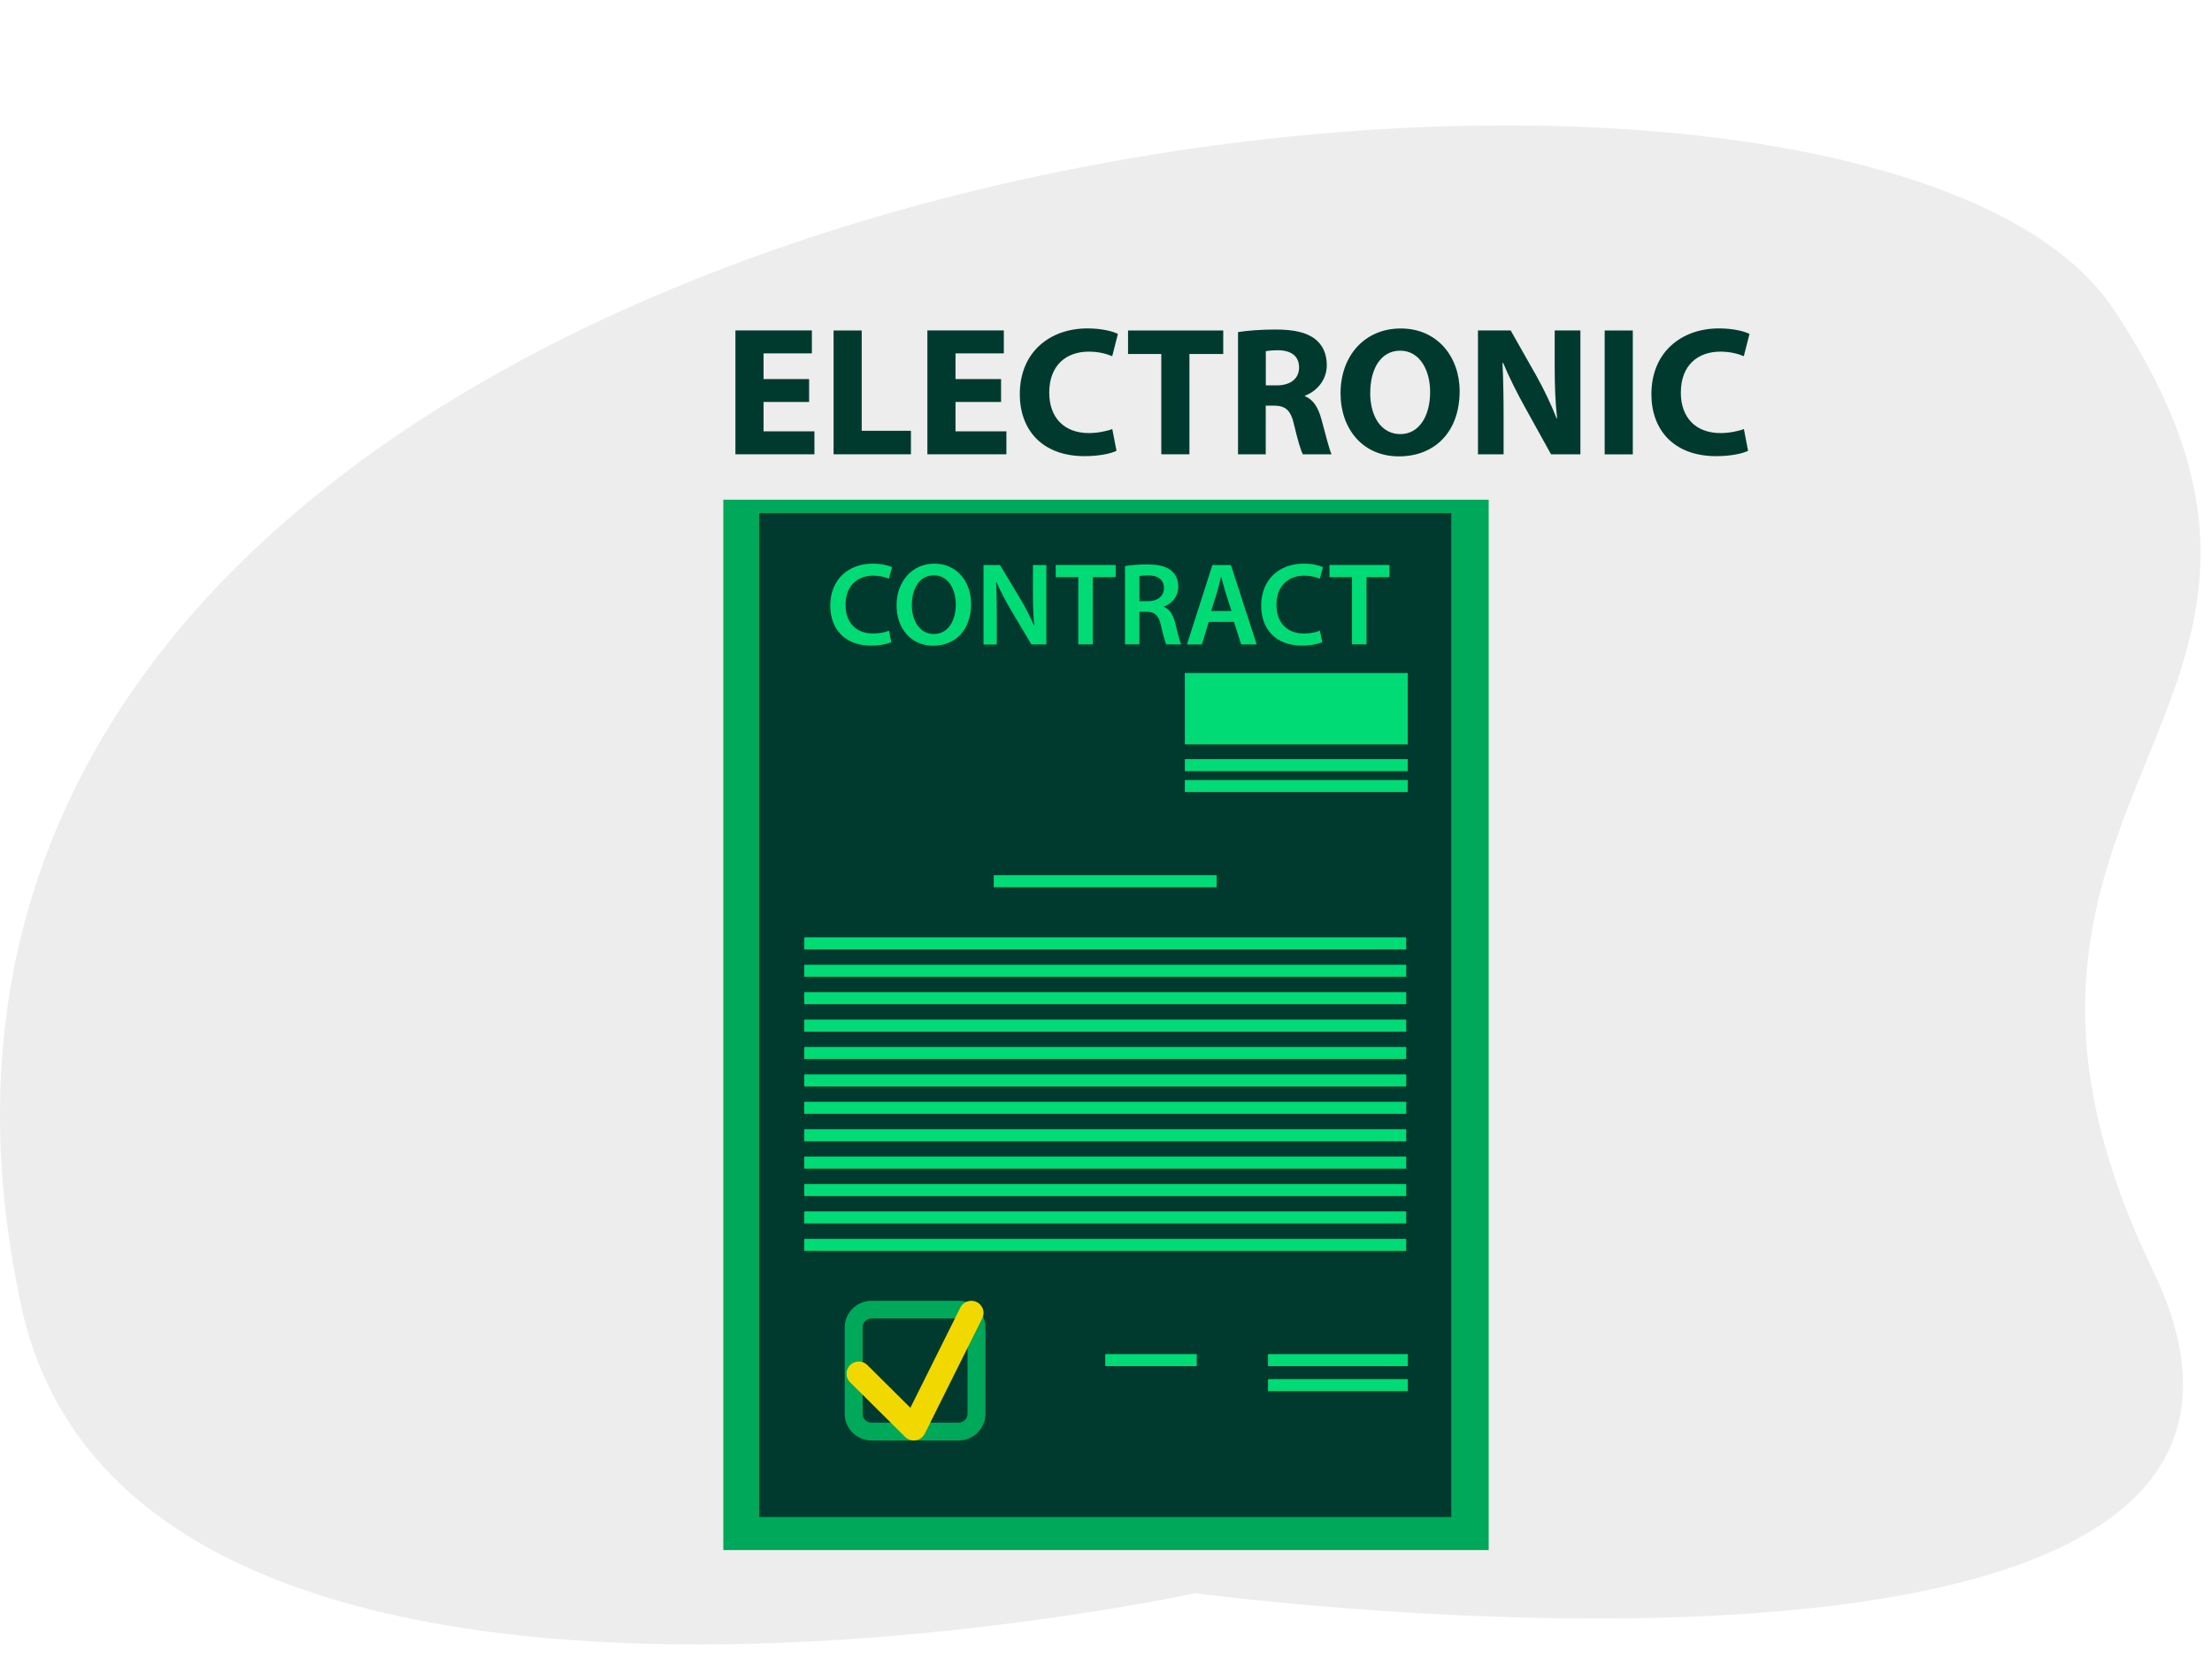 <?xml version="1.0" encoding="UTF-8"?><svg xmlns="http://www.w3.org/2000/svg" viewBox="0 0 320 240"><defs><style>.cls-1{fill:#00db75;}.cls-1,.cls-2,.cls-3,.cls-4,.cls-5{stroke-width:0px;}.cls-2{fill:#f1d900;}.cls-3{fill:#003a2f;}.cls-6{isolation:isolate;}.cls-4{fill:#00a85a;}.cls-5{fill:#e6e6e6;mix-blend-mode:multiply;opacity:.71;}</style></defs><g class="cls-6"><g id="sol_safe_-_4"><path class="cls-5" d="m172.95,230.48s172.15,23.1,138.5-46.71c-33.65-69.81,33.31-80.8-5.8-139.18C266.54-13.79-33.59,20.24,3.1,189.05c16.26,74.81,169.84,41.42,169.84,41.42Z"/><rect class="cls-4" x="104.64" y="72.29" width="110.72" height="151.95"/><rect class="cls-3" x="109.83" y="74.23" width="100.12" height="145.23"/><rect class="cls-1" x="171.4" y="97.36" width="32.25" height="10.33"/><rect class="cls-1" x="171.4" y="109.82" width="32.25" height="1.74"/><rect class="cls-1" x="171.4" y="112.84" width="32.25" height="1.74"/><rect class="cls-1" x="183.44" y="195.89" width="20.22" height="1.74"/><rect class="cls-1" x="159.89" y="195.89" width="13.24" height="1.74"/><rect class="cls-1" x="183.44" y="199.51" width="20.22" height="1.74"/><rect class="cls-1" x="143.76" y="126.61" width="32.25" height="1.74"/><rect class="cls-1" x="116.35" y="135.6" width="87.08" height="1.74"/><rect class="cls-1" x="116.35" y="139.57" width="87.08" height="1.73"/><rect class="cls-1" x="116.35" y="143.53" width="87.08" height="1.74"/><rect class="cls-1" x="116.35" y="147.5" width="87.08" height="1.74"/><rect class="cls-1" x="116.35" y="151.46" width="87.08" height="1.74"/><rect class="cls-1" x="116.35" y="155.43" width="87.08" height="1.74"/><rect class="cls-1" x="116.35" y="159.39" width="87.08" height="1.74"/><rect class="cls-1" x="116.35" y="163.36" width="87.08" height="1.74"/><rect class="cls-1" x="116.35" y="167.32" width="87.08" height="1.74"/><rect class="cls-1" x="116.35" y="171.29" width="87.08" height="1.74"/><rect class="cls-1" x="116.35" y="175.25" width="87.08" height="1.74"/><rect class="cls-1" x="116.35" y="179.22" width="87.08" height="1.74"/><path class="cls-1" d="m128.94,92.88c-.49.26-1.58.51-2.97.51-3.65,0-5.86-2.28-5.86-5.78,0-3.78,2.62-6.07,6.14-6.07,1.38,0,2.37.29,2.8.51l-.46,1.67c-.55-.24-1.3-.44-2.25-.44-2.33,0-4.02,1.47-4.02,4.23,0,2.52,1.48,4.14,4,4.14.85,0,1.74-.17,2.28-.43l.34,1.65Z"/><path class="cls-1" d="m140.48,87.36c0,3.85-2.33,6.05-5.5,6.05s-5.28-2.47-5.28-5.85,2.22-6.02,5.45-6.02,5.33,2.54,5.33,5.81Zm-8.57.17c0,2.33,1.18,4.19,3.19,4.19s3.17-1.87,3.17-4.28c0-2.16-1.07-4.21-3.17-4.21s-3.19,1.93-3.19,4.29Z"/><path class="cls-1" d="m142.28,93.23v-11.49h2.39l2.96,4.93c.77,1.28,1.43,2.61,1.96,3.85h.03c-.14-1.53-.19-3.02-.19-4.77v-4.01h1.94v11.49h-2.16l-3-5.04c-.73-1.26-1.5-2.68-2.06-3.97l-.05.02c.08,1.48.1,3,.1,4.89v4.11h-1.93Z"/><path class="cls-1" d="m156,83.49h-3.27v-1.76h8.67v1.76h-3.31v9.73h-2.1v-9.73Z"/><path class="cls-1" d="m162.75,81.89c.78-.14,1.96-.24,3.17-.24,1.65,0,2.78.27,3.55.92.63.53.99,1.33.99,2.3,0,1.48-1.01,2.49-2.08,2.88v.05c.82.31,1.31,1.11,1.6,2.22.36,1.43.67,2.76.9,3.2h-2.16c-.17-.34-.44-1.28-.77-2.71-.32-1.5-.87-1.98-2.06-2.01h-1.06v4.72h-2.08v-11.33Zm2.08,5.08h1.25c1.41,0,2.3-.75,2.3-1.89,0-1.26-.89-1.84-2.25-1.84-.67,0-1.09.05-1.3.1v3.63Z"/><path class="cls-1" d="m174.86,89.97l-.99,3.26h-2.16l3.68-11.49h2.68l3.73,11.49h-2.25l-1.04-3.26h-3.65Zm3.29-1.58l-.9-2.83c-.22-.7-.41-1.48-.58-2.15h-.03c-.17.66-.34,1.47-.54,2.15l-.89,2.83h2.95Z"/><path class="cls-1" d="m191.28,92.88c-.49.26-1.58.51-2.97.51-3.65,0-5.86-2.28-5.86-5.78,0-3.78,2.62-6.07,6.14-6.07,1.38,0,2.37.29,2.8.51l-.46,1.67c-.55-.24-1.3-.44-2.25-.44-2.33,0-4.02,1.47-4.02,4.23,0,2.52,1.48,4.14,4,4.14.85,0,1.74-.17,2.28-.43l.34,1.65Z"/><path class="cls-1" d="m195.6,83.49h-3.27v-1.76h8.67v1.76h-3.31v9.73h-2.1v-9.73Z"/><path class="cls-4" d="m138.68,208.39h-12.6c-2.14,0-3.88-1.73-3.88-3.85v-12.51c0-2.12,1.74-3.85,3.88-3.85h12.6c2.14,0,3.88,1.73,3.88,3.85v12.51c0,2.12-1.74,3.85-3.88,3.85Zm-12.6-17.65c-.71,0-1.29.58-1.29,1.28v12.51c0,.71.58,1.28,1.29,1.28h12.6c.71,0,1.29-.58,1.29-1.28v-12.51c0-.71-.58-1.28-1.29-1.28h-12.6Z"/><path class="cls-2" d="m132.2,208.39c-.47,0-.92-.18-1.25-.51l-7.97-7.91c-.69-.69-.69-1.8,0-2.49.69-.69,1.81-.69,2.5,0l6.22,6.18,7.23-14.5c.43-.87,1.5-1.23,2.37-.8.88.43,1.24,1.48.8,2.35l-8.32,16.7c-.25.51-.74.86-1.3.95-.1.02-.19.02-.29.02Z"/><path class="cls-3" d="m117.05,58.15h-6.59v4.25h7.36v3.32h-11.43v-17.92h11.06v3.32h-6.99v3.72h6.59v3.3Z"/><path class="cls-3" d="m120.59,47.81h4.07v14.51h7.12v3.4h-11.19v-17.92Z"/><path class="cls-3" d="m144.82,58.15h-6.59v4.25h7.36v3.32h-11.43v-17.92h11.06v3.32h-6.99v3.72h6.59v3.3Z"/><path class="cls-3" d="m161.51,65.22c-.74.37-2.42.77-4.6.77-6.19,0-9.38-3.85-9.38-8.96,0-6.11,4.36-9.52,9.78-9.52,2.1,0,3.7.43,4.41.8l-.82,3.22c-.82-.35-1.97-.66-3.4-.66-3.22,0-5.71,1.94-5.71,5.93,0,3.59,2.13,5.85,5.74,5.85,1.22,0,2.58-.27,3.38-.58l.61,3.16Z"/><path class="cls-3" d="m168,51.21h-4.81v-3.4h13.77v3.4h-4.89v14.51h-4.07v-14.51Z"/><path class="cls-3" d="m179.1,48.04c1.3-.21,3.24-.37,5.4-.37,2.66,0,4.52.4,5.79,1.41,1.06.85,1.65,2.1,1.65,3.75,0,2.29-1.62,3.85-3.16,4.41v.08c1.25.5,1.94,1.7,2.39,3.35.56,2.02,1.12,4.36,1.46,5.05h-4.15c-.29-.5-.72-1.97-1.25-4.17-.48-2.23-1.25-2.84-2.9-2.87h-1.22v7.04h-4.01v-17.68Zm4.01,7.71h1.6c2.02,0,3.22-1.01,3.22-2.58,0-1.65-1.12-2.47-2.98-2.5-.98,0-1.54.08-1.83.13v4.94Z"/><path class="cls-3" d="m211.16,56.58c0,5.87-3.56,9.44-8.8,9.44s-8.43-4.01-8.43-9.12c0-5.37,3.43-9.38,8.72-9.38s8.51,4.12,8.51,9.06Zm-12.94.24c0,3.51,1.65,5.98,4.36,5.98s4.31-2.6,4.31-6.09c0-3.22-1.54-5.98-4.33-5.98s-4.33,2.6-4.33,6.09Z"/><path class="cls-3" d="m213.81,65.72v-17.92h4.73l3.72,6.57c1.06,1.89,2.13,4.12,2.92,6.14h.08c-.27-2.37-.35-4.78-.35-7.47v-5.24h3.72v17.92h-4.25l-3.83-6.91c-1.06-1.91-2.23-4.23-3.11-6.33l-.08.03c.11,2.37.16,4.89.16,7.81v5.4h-3.72Z"/><path class="cls-3" d="m236.21,47.81v17.92h-4.07v-17.92h4.07Z"/><path class="cls-3" d="m252.88,65.22c-.74.37-2.42.77-4.6.77-6.19,0-9.38-3.85-9.38-8.96,0-6.11,4.36-9.52,9.78-9.52,2.1,0,3.7.43,4.41.8l-.82,3.22c-.82-.35-1.97-.66-3.4-.66-3.22,0-5.71,1.94-5.71,5.93,0,3.59,2.13,5.85,5.74,5.85,1.22,0,2.58-.27,3.38-.58l.61,3.16Z"/></g></g></svg>